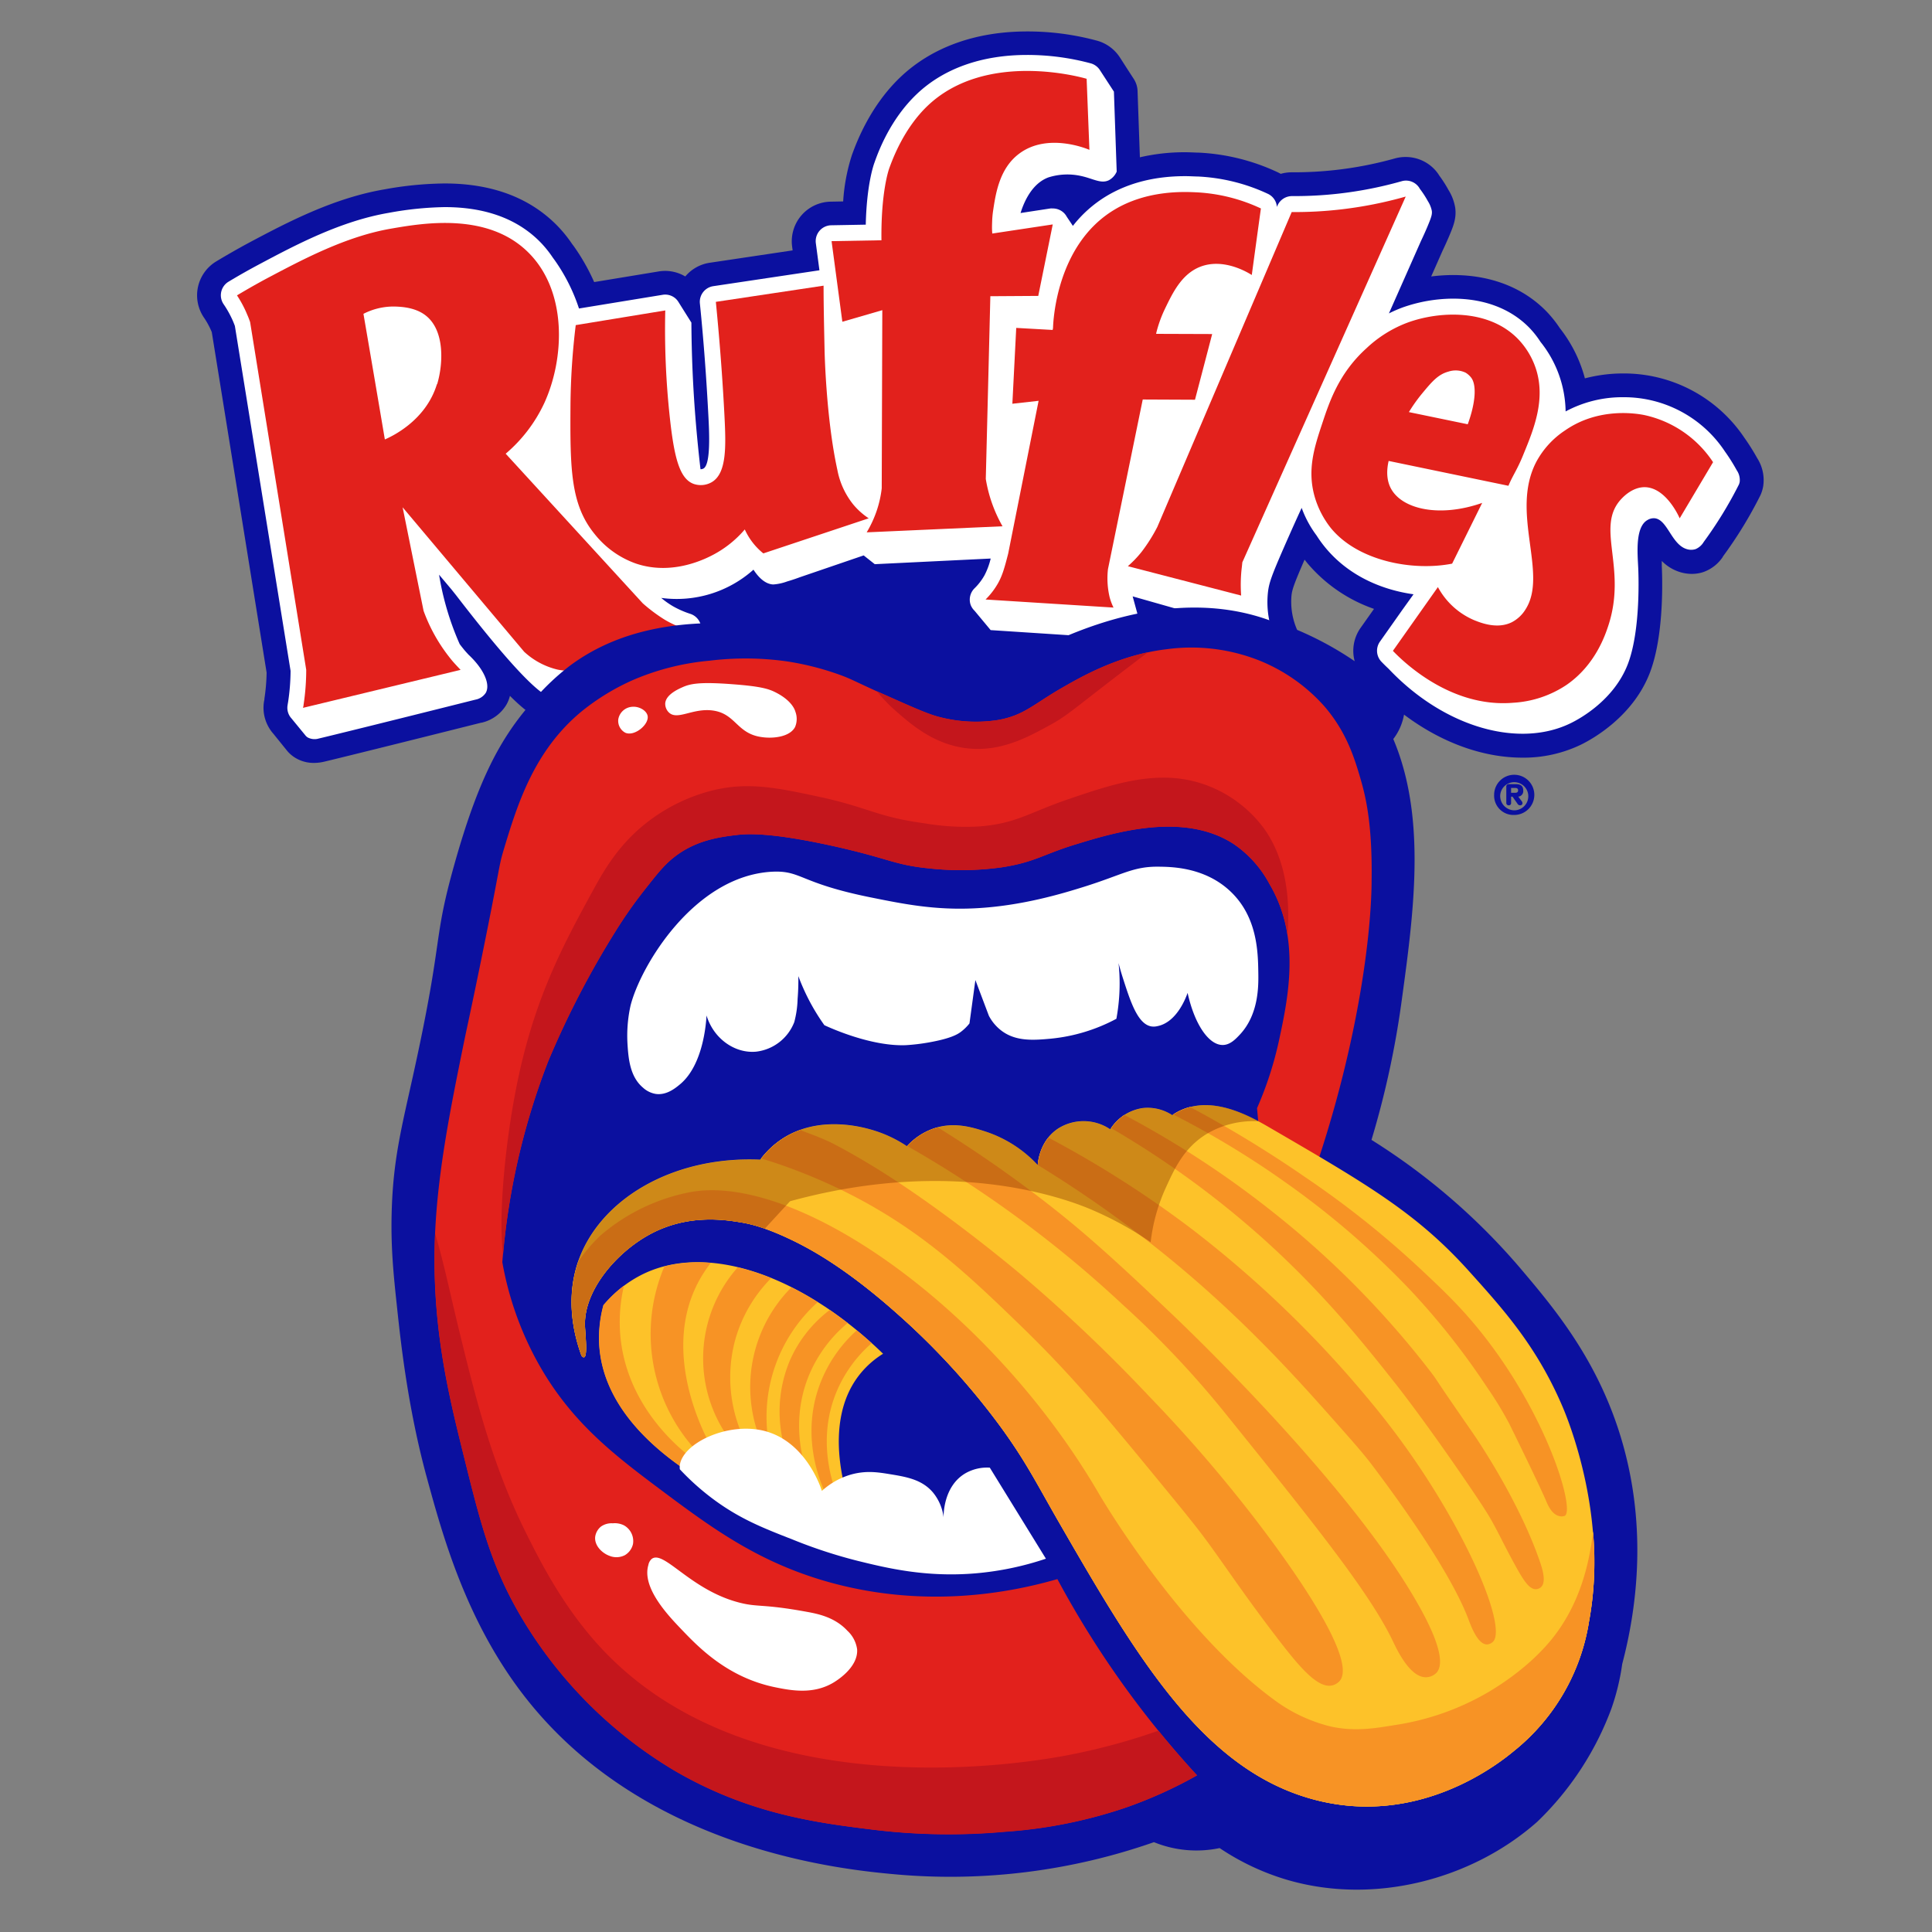 <?xml version="1.0" encoding="UTF-8"?> <svg xmlns="http://www.w3.org/2000/svg" id="Camada_1" data-name="Camada 1" viewBox="0 0 500 500"><rect x="0" y="0" width="500" height="500" fill="#808080" stroke="none"/><defs><style>.cls-1{fill:#0b109f;}.cls-2{fill:#fff;}.cls-3{fill:#e2211c;}.cls-4{fill:#c4161c;}.cls-5{fill:#fdc229;}.cls-6{fill:#f79325;}.cls-7{fill:#8c3900;opacity:0.42;}</style></defs><g id="Ruffles"><path class="cls-1" d="M454.77,118.58a57.13,57.13,0,0,0-3.35-5.32,37.51,37.51,0,0,0-31.35-16.61,38.92,38.92,0,0,0-9.9,1.27,35.8,35.8,0,0,0-6.49-13,30.4,30.4,0,0,0-3.49-4.36c-6-6.13-14.34-9.38-24.14-9.38a45.19,45.19,0,0,0-5.66.37l2.9-6.56c.63-1.32,1.23-2.66,1.8-4,1.14-2.69,1.86-4.64,1.52-7.21a12.47,12.47,0,0,0-1.73-4.59,32.76,32.76,0,0,0-2.38-3.73,10.42,10.42,0,0,0-.94-1.29,10.26,10.26,0,0,0-7.76-3.54A10.16,10.16,0,0,0,361,41a96.63,96.63,0,0,1-15.42,3,96.5,96.5,0,0,1-10.65.59h-.6a10.54,10.54,0,0,0-2.88.4q-.39-.22-.81-.42a54.16,54.16,0,0,0-20.4-5.07c-.82,0-2.06-.1-3.6-.1A51,51,0,0,0,295,40.71l-.12-3.45-.48-13.72a6.13,6.13,0,0,0-1-3.14l-1.74-2.68L290,15.13l-.15-.23,0,0-.08-.12-.06-.09a10.33,10.33,0,0,0-5.57-4.1,68.61,68.61,0,0,0-18.33-2.45c-13.29,0-24.61,4.07-32.74,11.78-7.91,7.5-11.43,17-12.58,20.16a48.75,48.75,0,0,0-2.28,12.05l-3.21.06a10.26,10.26,0,0,0-10,11.61l.13,1L183.69,68a10.19,10.19,0,0,0-6.34,3.55,10.19,10.19,0,0,0-5.23-1.44,10.33,10.33,0,0,0-1.66.14L153.77,73a53.1,53.1,0,0,0-5.18-9.15q-.22-.31-.45-.6l-.08-.11a33.63,33.63,0,0,0-4.39-5.28c-7.06-6.89-16.68-10.38-28.59-10.38A90.79,90.79,0,0,0,99.53,49c-13.37,2.28-25.44,8.69-35.14,13.84C61.54,64.38,58.71,66,56,67.63A10.25,10.25,0,0,0,52.8,82.22a20.16,20.16,0,0,1,1.83,3.31l.18.43,3.47,21.51L69,174.07a50,50,0,0,1-.57,6.75l0,.12c0,.2-.07.36-.09.52a10.16,10.16,0,0,0,2.42,8.45l3.4,4.21a8.44,8.44,0,0,0,2.1,1.9,9.07,9.07,0,0,0,5,1.42,11.6,11.6,0,0,0,2.65-.32c1.93-.44,18.83-4.61,40.62-10.09l.11,0a10.08,10.08,0,0,0,6.43-4.68,8.61,8.61,0,0,0,.9-2.26c6,6,8.83,6.72,11.31,6.72a7.35,7.35,0,0,0,3.77-1,7.18,7.18,0,0,0,2.18-2l.07-.06a31,31,0,0,0,14-4.66l6.17-2.35,11.56-4.39a10.21,10.21,0,0,0,3.77-2.52l13.35,4.38,63.09,13.48h50.92l46.2,5.89a14.51,14.51,0,0,0,5-8.64c9.52,7.16,20.27,11.14,30.65,11.14a34.11,34.11,0,0,0,15.22-3.4c3.08-1.52,13.47-7.34,17.78-18.64,3.73-9.78,3.2-24.66,3.06-27.54l0-.79q0-.24,0-.54a11.16,11.16,0,0,0,4.79,2.91,10.44,10.44,0,0,0,3,.44,9.45,9.45,0,0,0,2.9-.45,10.1,10.1,0,0,0,5.1-3.94l0-.07a108.35,108.35,0,0,0,9.64-15.7c.07-.14.14-.28.2-.43a9.38,9.38,0,0,0,.63-2.2A10.57,10.57,0,0,0,454.77,118.58ZM334.25,154c.18-1.41.52-2.61,3.37-9.16l.72.9a39.55,39.55,0,0,0,17.25,11.84l-3.49,4.94a10.27,10.27,0,0,0-1.51,8.6A85,85,0,0,0,335.67,163h0c0-.07,0-.14-.07-.21A18.05,18.05,0,0,1,334.25,154ZM300.2,167c.15-.18.28-.36.41-.55a6.11,6.11,0,0,0,1-3.32l.66.18c3.83,1.1,7.69,2.23,11.55,3.35Z"></path><path class="cls-2" d="M449.47,121.71a48.38,48.38,0,0,0-3.05-4.85,31.32,31.32,0,0,0-26.35-14.06,31,31,0,0,0-14.89,3.68,29.42,29.42,0,0,0-6.5-18,23.69,23.69,0,0,0-2.89-3.66c-4.81-4.92-11.64-7.53-19.74-7.53a39.5,39.5,0,0,0-13,2.26,34.45,34.45,0,0,0-3.6,1.56q4.15-9.36,8.29-18.73c.71-1.48,1.28-2.78,1.72-3.83,1-2.39,1.21-3.12,1.09-4a7.2,7.2,0,0,0-1-2.46,24.65,24.65,0,0,0-2.1-3.23h0a3.63,3.63,0,0,0-.48-.7,4.08,4.08,0,0,0-3.1-1.42,3.94,3.94,0,0,0-1.12.16,101.81,101.81,0,0,1-16.4,3.22,101.67,101.67,0,0,1-11.34.63h-.65a4.11,4.11,0,0,0-3.77,2.49l-.13.31a4.06,4.06,0,0,0-2.34-3.39A48,48,0,0,0,310,45.68c-.76,0-1.91-.09-3.3-.09-7.84,0-14.71,1.75-20.42,5.2a32,32,0,0,0-8.62,7.67c-.52-.79-1.05-1.57-1.58-2.36a4.16,4.16,0,0,0-.63-.88,4.1,4.1,0,0,0-3-1.27,4.3,4.3,0,0,0-.62,0l-7.71,1.18c.86-2.79,2.9-7.62,7.21-9.22a16.28,16.28,0,0,1,8.47-.36c3.11.67,5.15,2.1,7.2,1.08a4.62,4.62,0,0,0,2-2.22l-.72-20.7-3.48-5.34-.09-.14-.11-.17h0a4.15,4.15,0,0,0-2.22-1.64,63.26,63.26,0,0,0-16.58-2.2c-11.69,0-21.55,3.49-28.51,10.1s-10,15-11,17.82c-.22.62-2,5.67-2.23,16l-8.92.16a4.1,4.1,0,0,0-4,4.65l.93,7L184.6,74.06a4.1,4.1,0,0,0-3.47,4.46c1,9.82,1.71,19.68,2.21,29.3.21,4,.63,12.33-1.27,13.43a1.61,1.61,0,0,1-.78.19q-.67-5.72-1.18-11.73c-.78-9.21-1.13-18-1.18-26.22q-1.68-2.67-3.35-5.34h0a4.18,4.18,0,0,0-.76-.91,4.07,4.07,0,0,0-2.69-1,3.68,3.68,0,0,0-.66.06l-21.63,3.54a47,47,0,0,0-6.27-12.48l-.52-.71a27.88,27.88,0,0,0-3.66-4.43c-5.88-5.72-14-8.62-24.3-8.62a86.27,86.27,0,0,0-14.52,1.49c-12.39,2.12-24,8.27-33.29,13.21-2.75,1.46-5.48,3-8.13,4.6a4.1,4.1,0,0,0-1.27,5.84,26.11,26.11,0,0,1,2.41,4.36c.18.43.35.84.5,1.27l3.57,22.12,10.84,67.13a55.74,55.74,0,0,1-.65,8.13l-.06.33-.06.39a4.07,4.07,0,0,0,1,3.45L79,190.27a2.43,2.43,0,0,0,.63.58,3.83,3.83,0,0,0,2.9.27c1.77-.4,18.1-4.42,40.5-10.05a4.06,4.06,0,0,0,2.69-1.77c1.22-2.16-.43-6.1-4.49-9.89-.47-.52-.93-1-1.36-1.56-.31-.38-.62-.77-.91-1.17a73,73,0,0,1-3.68-10.35,72,72,0,0,1-1.65-7.6l3.22,3.83L118,154q22.1,28.72,25.87,26.5a1.48,1.48,0,0,0,.61-.87l2.71-2h.26a24.51,24.51,0,0,0,13.09-4.1L167.3,171l11.56-4.39a4.11,4.11,0,0,0-.19-7.74,24,24,0,0,1-4.55-2,22,22,0,0,1-3-2.13A29.84,29.84,0,0,0,195,147.43c.95,1.48,2.75,3.73,5.11,3.83a13,13,0,0,0,3.63-.79c1.42-.41,2.56-.82,3.34-1.11l16.44-5.62,2.87,2.27,30-1.46a18.41,18.41,0,0,1-1.61,4.35,14.87,14.87,0,0,1-2.56,3.34,4.12,4.12,0,0,0-1,4.35,4.25,4.25,0,0,0,1,1.48l4.16,5,27.09,1.77,12.06-1.73-2.4-8.77,10.91,3.1Q317,161.19,329.85,165a23.75,23.75,0,0,1-1.7-11.78c.29-2.4.93-4.23,4.23-11.78,1.73-3.94,3.25-7.33,4.49-10a27.46,27.46,0,0,0,3.85,7.13,30.93,30.93,0,0,0,2.35,3.23c7.54,9.06,18,11.34,22.75,12l-2.87,4-5.82,8.25a4.1,4.1,0,0,0,.39,5.21c.51.53,1.13,1.15,1.85,1.82,14.53,15.36,33.92,20.59,47.18,14.05,2.23-1.09,11.16-5.91,14.75-15.31,3.39-8.89,2.73-23.75,2.66-25.05-.18-3.72-.78-10.45,2.45-12.21a3.12,3.12,0,0,1,1.74-.44c3.4.24,4.4,6.84,8.42,8a3.81,3.81,0,0,0,2.22,0,4.43,4.43,0,0,0,2.12-1.85,104.71,104.71,0,0,0,9.1-14.84,3,3,0,0,0,.23-.79A4.46,4.46,0,0,0,449.47,121.71Z"></path><path class="cls-3" d="M172.08,160.41a41.68,41.68,0,0,1-5.75-4.29l-35.46-38.7a38.52,38.52,0,0,0,10-13.12c5.31-11.63,6-29.12-4.32-39.14-10.52-10.25-27.11-7.41-35.28-6-11.73,2-22.94,8-32,12.78-3.32,1.77-6,3.35-7.94,4.5A29,29,0,0,1,64,81.48c.29.65.52,1.27.73,1.87l14.52,90a60.71,60.71,0,0,1-.69,9.08c0,.26-.1.51-.14.76l40.78-9.83c-1-1.06-1.9-2-2.58-2.87a43.25,43.25,0,0,1-7-12.41q-2.72-13.4-5.42-26.79l31.44,37.37a19.25,19.25,0,0,0,8.65,4.63c6.69,1.36,12.39-2.05,14.35-3.36l18.72-7.13A27.43,27.43,0,0,1,172.08,160.41Zm-59-61c-2.9,9.54-11.81,13.59-13.48,14.32Q96.86,97.5,94.06,81.22a17,17,0,0,1,8.38-1.88c1.41.06,5,.2,7.68,2.27C115.27,85.56,114.64,94.48,113.13,99.45Z"></path><path class="cls-3" d="M149,84.14l23.17-3.8a211.55,211.55,0,0,0,1.18,27.71c1.13,10.41,2.54,15.89,6.19,17.19a5.67,5.67,0,0,0,4.63-.44c3.93-2.26,3.72-9.28,3.32-17.19-.4-7.75-1.07-17.73-2.23-29.49l27.88-4.19c0,4.95.13,10.6.26,16.84,0,0,.36,17.46,3.32,30.89a20.23,20.23,0,0,0,4.1,8.9,18.49,18.49,0,0,0,4,3.58l-27.27,9.08a16.93,16.93,0,0,1-4.8-6.2A27.75,27.75,0,0,1,185.6,143c-2.43,1.42-11.36,6.14-21.07,2.83a23.72,23.72,0,0,1-10.67-7.66c-6.25-7.67-6.32-17-6.22-33.31A182.66,182.66,0,0,1,149,84.14Z"></path><path class="cls-3" d="M256.78,56.94c.06-1.18.18-2,.2-2.16.69-4.66,1.65-11.17,6.77-15,7.39-5.56,17.67-1.22,18.19-1l-.72-18.39c-1.3-.38-26-7.35-41.1,6.94-6.17,5.86-9.08,13.74-10,16.28,0,0-2.16,5.85-2,18.57l-12.91.23L218,83.27l10.34-3-.15,46.12a28.06,28.06,0,0,1-1.4,6.08,29.3,29.3,0,0,1-2.49,5.3l35.15-1.57a36.78,36.78,0,0,1-4.33-12.25q.6-23.64,1.18-47.29l12.4-.08,3.75-18.5L256.8,60.44c-.05-.55-.07-1.1-.07-1.61S256.76,57.57,256.78,56.94Z"></path><path class="cls-3" d="M309.76,49.78c-3.36-.16-12.9-.62-21.4,4.52-14.95,9-15.79,28.77-15.84,30.63l-.1.46L263,84.86l-1,19.63,6.79-.76q-3.93,19.76-7.87,39.53c-.93,3.64-1.5,5.66-2.61,7.64a19.2,19.2,0,0,1-3.25,4.25l33.12,2.09a14.83,14.83,0,0,1-1-2.65,21.21,21.21,0,0,1-.44-7.29l9-43.91,13.52.06q2.24-8.52,4.45-17l-14.49-.05,0-.15A32.26,32.26,0,0,1,301.45,80c2-4.13,4.28-9,9.09-10.93,6.1-2.42,12.41,1.46,13.42,2.1q1.17-8.61,2.36-17.22A44.37,44.37,0,0,0,309.76,49.78Z"></path><path class="cls-3" d="M321.51,145.54,363.8,50.87a105.74,105.74,0,0,1-17.07,3.36,103.61,103.61,0,0,1-12.44.65l-34.77,81.48a42.52,42.52,0,0,1-4.1,6.49,28,28,0,0,1-3.53,3.68l29.32,7.6a38.15,38.15,0,0,1,.13-7C321.41,146.6,321.46,146.06,321.51,145.54Z"></path><path class="cls-3" d="M397.48,95.4a20.16,20.16,0,0,0-4.63-7.68c-7.67-7.87-20.41-7.18-28.44-4.28a31.67,31.67,0,0,0-10.8,6.72c-7.1,6.42-9.57,13.86-11.37,19.29-2.08,6.25-4,12.11-2,19.11a23.65,23.65,0,0,0,4.19,8.11c7,8.54,21.17,11.21,31.38,9.2l7.78-15.72c-11,3.86-20.73,1.67-23.62-3.73-.57-1.06-1.46-3.33-.59-7.13l31,6.43c1.24-2.94,2.32-4.18,4-8.42C397,110.94,400.06,103.27,397.48,95.4Zm-17.63,14.4-15.23-3.15a41.26,41.26,0,0,1,3.41-4.8c2.49-3,4.11-4.94,6.8-5.67a6,6,0,0,1,4.45.26,5.27,5.27,0,0,1,1.44,1.27C382.22,99.63,381.86,104.34,379.85,109.8Z"></path><path class="cls-3" d="M434.7,134.14l8.64-14.53a28.52,28.52,0,0,0-17.68-12.17c-1.61-.33-11.67-2.25-20.59,3.93a22.47,22.47,0,0,0-7.5,8.2c-6.77,13.05,3.11,28.8-2.71,38.05a9.1,9.1,0,0,1-3.58,3.4c-3.76,1.88-8,.19-9.77-.52a19.2,19.2,0,0,1-9.38-8.56l-11.65,16.5c2.22,2.31,14.67,14.85,31.15,13.43a27.67,27.67,0,0,0,13.79-4.62c7.34-5.07,9.94-12.67,10.82-15.36,4.95-15.13-3.52-25.51,3.4-32.81.65-.68,2.93-3,6-3C431.2,126.15,434.54,133.77,434.7,134.14Z"></path><path class="cls-1" d="M418.73,369.62c-6.3-19-17-31.62-25.13-41.23A167,167,0,0,0,354.94,295a233,233,0,0,0,7.72-35.34c3.92-28.52,8.07-58.69-9.6-81.16a57.17,57.17,0,0,0-18.85-15.53c-34.23-17.17-73.71,9.48-77.14,11.87a220.72,220.72,0,0,0-30-8.21c-25.08-5-56.8-11.25-79.54,5.63a62,62,0,0,0-10.6,10.34c-7.75,9.09-13.3,19.68-19.29,40.93-5.78,20.55-2.7,18.11-10.47,53.58-3.13,14.28-5.27,22.16-5.76,35.25-.36,9.8.39,17.15,1.36,26.14.91,8.55,2.77,25.93,7.72,44,4.12,15.07,10.29,37.64,25.83,57.25,31.42,39.64,83,44.22,96,45.38a159.5,159.5,0,0,0,66.32-8.38,29.13,29.13,0,0,0,17,1.53,63.58,63.58,0,0,0,17.54,8.24c22.57,6.58,47.87-.16,64.66-15.05A78.44,78.44,0,0,0,417,442.27a59.81,59.81,0,0,0,2.83-11.64C423.63,416.22,426.74,393.82,418.73,369.62Z"></path><path class="cls-3" d="M309.78,459.46a248.39,248.39,0,0,1-36.13-50.79c-12.22,3.53-33.77,7.64-58.33,1-18.89-5.11-31.21-14.31-44.64-24.35-12-9-23.41-17.69-31.94-33.51A84,84,0,0,1,130,326.65a183,183,0,0,1,11.86-52,234.12,234.12,0,0,1,17.54-33.82,114.91,114.91,0,0,1,7.25-10.34c3.5-4.45,5.28-6.71,7.94-8.77,5.54-4.29,11.57-5.09,16-5.63,2.32-.28,8.44-.86,25.65,3,14.09,3.17,15.11,4.71,24.09,5.63a76.42,76.42,0,0,0,18.85-.26c8.63-1.31,10.8-3.41,19.37-6,9.77-3,27.64-8.43,40.58-.13a29,29,0,0,1,9.42,10.47c8.16,13.79,4.81,29.46,2.49,40.31a92.3,92.3,0,0,1-5.72,17.68l.48,5.36,14.92,9.43c3.93-11.71,6.53-21.78,8.25-29.32,5.61-24.61,6-40.4,6-44.38.2-13.82-1.33-21-2.75-25.91-1.66-5.73-3.68-12.42-9.42-19.12a44.94,44.94,0,0,0-16.89-11.91,47.7,47.7,0,0,0-24-2.92c-12.15,1.44-21.88,7-27,9.95-7.51,4.31-9.92,7.19-16.67,8.38a37.29,37.29,0,0,1-14.83-.7c-2.9-.68-6.74-2.38-14.31-5.76-8.22-3.67-8.6-4.13-12.22-5.41a72.4,72.4,0,0,0-13.26-3.32,76.32,76.32,0,0,0-20-.17A64.51,64.51,0,0,0,163.79,176a59,59,0,0,0-13.27,8.11c-12.26,10.13-16.58,23.9-20.16,35.8-1.45,4.85-.67,3.35-6.28,30.7-2.49,12.13-3.1,14.69-4.19,20-3.21,15.82-6.42,31.7-7.24,47.51-1.23,24,3.33,42.33,7.24,58.12,4.53,18.25,7.25,29.19,15.19,42.54a113.65,113.65,0,0,0,39.4,39.4c19.44,11.37,37.22,13.57,51.31,15.31a160.92,160.92,0,0,0,34.29.53A122.87,122.87,0,0,0,291,467.92,113.88,113.88,0,0,0,309.78,459.46Z"></path><path class="cls-4" d="M260.08,474.08A122.87,122.87,0,0,0,291,467.92a113.88,113.88,0,0,0,18.81-8.46c-3.28-3.56-6.63-7.41-10-11.56a162.34,162.34,0,0,1-23.85,6.41c-9.7,1.83-80.34,14.14-119.64-27-10.36-10.85-16.57-23.34-20.16-30.54C127.29,379,123,361.4,118.85,344.45c-2.32-9.48-4.06-18-6.24-25.19-1,23.43,3.43,41.5,7.28,57,4.53,18.25,7.25,29.19,15.19,42.54a113.65,113.65,0,0,0,39.4,39.4c19.44,11.37,37.22,13.57,51.31,15.31A160.92,160.92,0,0,0,260.08,474.08Z"></path><path class="cls-4" d="M250.27,193.66c8.69,1,15.63-2.82,21.64-6.11,3.51-1.93,5.15-3.33,12.56-9.08q5.92-4.59,12.61-9.66c-9.87,2.12-17.72,6.62-22.12,9.14-7.51,4.31-9.92,7.19-16.67,8.38a37.29,37.29,0,0,1-14.83-.7c-2.9-.68-6.74-2.38-14.31-5.76l-2.27-1a45.89,45.89,0,0,0,5.23,5.38C236.05,187.66,241.81,192.68,250.27,193.66Z"></path><path class="cls-4" d="M311.65,203c-11.77-4.12-23.46-.15-35.07,3.8-9.94,3.37-13.55,6.33-23,7.07a62.54,62.54,0,0,1-14.27-.79c-12.4-1.67-14.58-4.13-27.23-6.85-11.21-2.41-18.38-3.86-27.4-1.74a45.7,45.7,0,0,0-16.58,7.85c-7.41,5.56-11.37,12.08-14.66,18.15C145.52,245,138,258.89,133.51,282c-2.93,15-4.54,33.5-3.31,42.6a182.59,182.59,0,0,1,11.68-49.93,234.12,234.12,0,0,1,17.54-33.82,114.91,114.91,0,0,1,7.25-10.34c3.5-4.45,5.28-6.71,7.94-8.77,5.54-4.29,11.57-5.09,16-5.63,2.32-.28,8.44-.86,25.65,3,14.09,3.17,15.11,4.71,24.09,5.63a76.42,76.42,0,0,0,18.85-.26c8.63-1.31,10.8-3.41,19.37-6,9.77-3,27.64-8.43,40.58-.13a29,29,0,0,1,9.42,10.47,36.8,36.8,0,0,1,4.64,13.12c.54-7.5.29-18.6-6.08-27.52A32.58,32.58,0,0,0,311.65,203Z"></path><path class="cls-5" d="M150.46,350.8c.18.24.44.51.67.45,1-.22.31-6.05.24-8.26-.25-9.06,8.09-18.8,16.69-23.5,9.92-5.42,19.61-3.82,23.74-3.14,2.17.36,6.45,1.24,14.14,5.06,4.15,2.07,13.11,6.88,26.17,18.5a187.24,187.24,0,0,1,26.18,28.45c7,9.45,9.83,15.3,15.54,25.22,19.85,34.46,36.38,62.4,63.09,71.2A54.07,54.07,0,0,0,350,467.4c21.74,1.54,37.8-10.92,41.75-14.2a53.63,53.63,0,0,0,19.51-33.71c5-26.91-5.52-52.28-6.9-55.5-6.65-15.53-15.17-25-24.08-34.9C366.73,314,354,306.6,328.45,291.74c-5-2.91-14-7.88-22.07-4.71a14.24,14.24,0,0,0-3,1.57,11.63,11.63,0,0,0-7.68-1.83,12.06,12.06,0,0,0-8.38,5.49,12.32,12.32,0,0,0-13.52-.17c-4.79,3.19-5.2,8.77-5.24,9.42a32.11,32.11,0,0,0-13.44-8.64c-3.48-1.12-8.42-2.71-13.87-.69a16.94,16.94,0,0,0-6.55,4.45,32.68,32.68,0,0,0-9.25-4.28c-2.35-.66-13.67-3.85-23.12,2.44a22.72,22.72,0,0,0-5.59,5.33c-22.66-1-41.71,10.3-47.21,26.61C146.24,336.59,148.67,345.87,150.46,350.8Z"></path><path class="cls-5" d="M361.26,358.23s8.34,10.53,20.55,28.67c2.75,4.08,3.77,5.84,4.24,6.68,1.87,3.31,3,5.88,5.93,11.25,2.2,4,3.75,6.56,5.58,6.45a2.12,2.12,0,0,0,1.23-.51c1.27-1.16.66-3.91-.18-6.37-5.54-16.35-17.19-33.16-17.19-33.16-11-15.86-9.17-13.56-11-16a236.87,236.87,0,0,0-39.88-40.67A248.83,248.83,0,0,0,291,288.55a12.87,12.87,0,0,0-3.43,3.41,239.64,239.64,0,0,1,39.16,28.45C342.57,334.61,353.09,347.91,361.26,358.23Z"></path><path class="cls-5" d="M411.27,419.49a86.48,86.48,0,0,0,1-23.13c-1,8.89-3.65,19.16-10.67,27.85-6.08,7.51-14.35,12.53-17.15,14.13a67.74,67.74,0,0,1-23.56,8.12c-5.52.91-10.31,1.66-16.36.39a40.85,40.85,0,0,1-13.48-6c-25.49-17.94-46.6-54.19-46.6-54.19-28.07-48.2-78.28-83.18-105.76-78.15a50.13,50.13,0,0,0-23.17,11.13,41.37,41.37,0,0,0-5.82,6.79l-.12.32c-3.32,9.86-.89,19.14.9,24.07.18.24.44.51.67.45,1-.22.31-6.05.24-8.26-.25-9.06,8.09-18.8,16.69-23.5,9.92-5.42,19.61-3.82,23.74-3.14,2.17.36,6.45,1.24,14.14,5.06,4.15,2.07,13.11,6.88,26.17,18.5a187.24,187.24,0,0,1,26.18,28.45c7,9.45,9.83,15.3,15.54,25.22,19.85,34.46,36.38,62.4,63.09,71.2A54.07,54.07,0,0,0,350,467.4c21.74,1.54,37.8-10.92,41.75-14.2a53.63,53.63,0,0,0,19.51-33.71Z"></path><path class="cls-5" d="M306.38,287a14.36,14.36,0,0,0-2.76,1.43A229.25,229.25,0,0,1,333,306.23a217.42,217.42,0,0,1,31.59,27.22A188.54,188.54,0,0,1,384.83,359a91.8,91.8,0,0,1,5.84,9.6c7.89,16.05,9.47,19.85,9.47,19.85.38.92,1.45,3.54,3.47,3.93a2.39,2.39,0,0,0,1.37-.09c2.67-1.57-4.57-26.44-22.25-48.21-5.13-6.31-9.68-10.58-15.53-16.06a241.81,241.81,0,0,0-29.37-23.34A302.74,302.74,0,0,0,308,286.5,12.52,12.52,0,0,0,306.38,287Z"></path><path class="cls-5" d="M384.83,425.58a2.46,2.46,0,0,0,1.5-.65c2.59-2.3-1.17-14.91-10.84-32.05a205,205,0,0,0-21.29-30.72,283.82,283.82,0,0,0-46.43-44.59,272.26,272.26,0,0,0-36.46-23.16,13.39,13.39,0,0,0-2.72,7.1,306.8,306.8,0,0,1,33.34,23.56c19.83,16.14,33.6,31.57,43.37,42.59,5.1,5.76,7.65,8.64,9.94,11.69,3.68,4.89,19.68,26.16,24.79,39.71C380.6,420.58,382.39,425.59,384.83,425.58Z"></path><path class="cls-5" d="M369.12,434.07a3.9,3.9,0,0,0,2.62-1.14c3.51-3.75-3.77-16.11-5.89-19.72-17.64-30-57.37-68.2-62.44-73-16.34-15.6-24.7-22.94-35.17-30.89-9.93-7.54-18.76-13.35-25.53-17.55-.47.13-1,.27-1.43.45a16.94,16.94,0,0,0-6.48,4.37,296.76,296.76,0,0,1,55.61,40.92,247.69,247.69,0,0,1,26,27.4c23.33,28.95,37.88,47,44,59.68C361.44,426.74,364.86,434.21,369.12,434.07Z"></path><path class="cls-5" d="M197,299.8a142.64,142.64,0,0,1,21.31,8.43c19.69,9.7,32,21.44,46.2,35.21,13.28,12.88,22.71,24.37,35.91,40.45,6.28,7.65,9.42,11.47,12.74,16.06,4.4,6.06,9.47,13.67,17.54,24.17,5.62,7.31,10.5,13.17,14.31,12a3.84,3.84,0,0,0,1.66-1.05c5.44-6.15-17-35.64-22.08-42.25a374.84,374.84,0,0,0-27.09-31.35A412.39,412.39,0,0,0,264.4,330s-22-18.72-42-30.28c-5.34-3.1-7.68-4.19-7.68-4.19-4.33-2-6.58-2.53-7.49-3.11a21.82,21.82,0,0,0-4.9,2.41A22.32,22.32,0,0,0,197,299.8Z"></path><path class="cls-6" d="M361.26,358.23s8.34,10.53,20.55,28.67c2.75,4.08,3.77,5.84,4.24,6.68,1.87,3.31,3,5.88,5.93,11.25,2.2,4,3.75,6.56,5.58,6.45a2.12,2.12,0,0,0,1.23-.51c1.27-1.16.66-3.91-.18-6.37-5.54-16.35-17.19-33.16-17.19-33.16-11-15.86-9.17-13.56-11-16a236.87,236.87,0,0,0-39.88-40.67A248.83,248.83,0,0,0,291,288.55a12.87,12.87,0,0,0-3.43,3.41,239.64,239.64,0,0,1,39.16,28.45C342.57,334.61,353.09,347.91,361.26,358.23Z"></path><path class="cls-6" d="M411.27,419.49a86.48,86.48,0,0,0,1-23.13c-1,8.89-3.65,19.16-10.67,27.85-6.08,7.51-14.35,12.53-17.15,14.13a67.74,67.74,0,0,1-23.56,8.12c-5.52.91-10.31,1.66-16.36.39a40.85,40.85,0,0,1-13.48-6c-25.49-17.94-46.6-54.19-46.6-54.19-28.07-48.2-78.28-83.18-105.76-78.15a50.13,50.13,0,0,0-23.17,11.13,41.37,41.37,0,0,0-5.82,6.79l-.12.32c-3.32,9.86-.89,19.14.9,24.07.18.24.44.51.67.45,1-.22.31-6.05.24-8.26-.25-9.06,8.09-18.8,16.69-23.5,9.92-5.42,19.61-3.82,23.74-3.14,2.17.36,6.45,1.24,14.14,5.06,4.15,2.07,13.11,6.88,26.17,18.5a187.24,187.24,0,0,1,26.18,28.45c7,9.45,9.83,15.3,15.54,25.22,19.85,34.46,36.38,62.4,63.09,71.2A54.07,54.07,0,0,0,350,467.4c21.74,1.54,37.8-10.92,41.75-14.2a53.63,53.63,0,0,0,19.51-33.71Z"></path><path class="cls-6" d="M306.38,287a14.36,14.36,0,0,0-2.76,1.43A229.25,229.25,0,0,1,333,306.23a217.42,217.42,0,0,1,31.59,27.22A188.54,188.54,0,0,1,384.83,359a91.8,91.8,0,0,1,5.84,9.6c7.89,16.05,9.47,19.85,9.47,19.85.38.92,1.45,3.54,3.47,3.93a2.39,2.39,0,0,0,1.37-.09c2.67-1.57-4.57-26.44-22.25-48.21-5.13-6.31-9.68-10.58-15.53-16.06a241.81,241.81,0,0,0-29.37-23.34A302.74,302.74,0,0,0,308,286.5,12.52,12.52,0,0,0,306.38,287Z"></path><path class="cls-6" d="M384.83,425.58a2.46,2.46,0,0,0,1.5-.65c2.59-2.3-1.17-14.91-10.84-32.05a205,205,0,0,0-21.29-30.72,283.82,283.82,0,0,0-46.43-44.59,272.26,272.26,0,0,0-36.46-23.16,13.39,13.39,0,0,0-2.72,7.1,306.8,306.8,0,0,1,33.34,23.56c19.83,16.14,33.6,31.57,43.37,42.59,5.1,5.76,7.65,8.64,9.94,11.69,3.68,4.89,19.68,26.16,24.79,39.71C380.6,420.58,382.39,425.59,384.83,425.58Z"></path><path class="cls-6" d="M369.12,434.07a3.9,3.9,0,0,0,2.62-1.14c3.51-3.75-3.77-16.11-5.89-19.72-17.64-30-57.37-68.2-62.44-73-16.34-15.6-24.7-22.94-35.17-30.89-9.93-7.54-18.76-13.35-25.53-17.55-.47.13-1,.27-1.43.45a16.94,16.94,0,0,0-6.48,4.37,296.76,296.76,0,0,1,55.61,40.92,247.69,247.69,0,0,1,26,27.4c23.33,28.95,37.88,47,44,59.68C361.44,426.74,364.86,434.21,369.12,434.07Z"></path><path class="cls-6" d="M197,299.8a142.64,142.64,0,0,1,21.31,8.43c19.69,9.7,32,21.44,46.2,35.21,13.28,12.88,22.71,24.37,35.91,40.45,6.28,7.65,9.42,11.47,12.74,16.06,4.4,6.06,9.47,13.67,17.54,24.17,5.62,7.31,10.5,13.17,14.31,12a3.84,3.84,0,0,0,1.66-1.05c5.44-6.15-17-35.64-22.08-42.25a374.84,374.84,0,0,0-27.09-31.35A412.39,412.39,0,0,0,264.4,330s-22-18.72-42-30.28c-5.34-3.1-7.68-4.19-7.68-4.19-4.33-2-6.58-2.53-7.49-3.11a21.82,21.82,0,0,0-4.9,2.41A22.32,22.32,0,0,0,197,299.8Z"></path><path class="cls-7" d="M325.49,290.17l0-.11c-5.15-2.74-12.4-5.64-19.07-3a14.24,14.24,0,0,0-3,1.57,11.63,11.63,0,0,0-7.68-1.83,12.06,12.06,0,0,0-8.38,5.49,12.32,12.32,0,0,0-13.52-.17c-4.79,3.19-5.2,8.77-5.24,9.42a32.11,32.11,0,0,0-13.44-8.64c-3.48-1.12-8.42-2.71-13.87-.69a16.94,16.94,0,0,0-6.55,4.45,32.68,32.68,0,0,0-9.25-4.28c-2.35-.66-13.67-3.85-23.12,2.44a22.53,22.53,0,0,0-5.59,5.33c-22.66-1-41.71,10.3-47.21,26.61-3.32,9.86-.89,19.14.9,24.07.18.24.44.51.67.45,1-.22.31-6.05.24-8.26-.25-9.06,8.09-18.8,16.69-23.5,9.92-5.42,19.61-3.82,23.74-3.14a34.16,34.16,0,0,1,6.11,1.61l6.54-7.11c11.68-3.21,29.82-6.73,50.27-4.58,15.48,1.63,25.53,5.8,27.88,6.81a87.1,87.1,0,0,1,15.18,8.37,46.74,46.74,0,0,1,3.93-14.13c2.25-4.93,4.66-10.19,10.34-13.75A23.69,23.69,0,0,1,325.49,290.17Z"></path><path class="cls-5" d="M220.42,390.7c-.89-2.33-8.31-22.49,2.36-35.35a23.43,23.43,0,0,1,5.76-5c-20.74-20.12-45.12-28.78-62-20.68a31.21,31.21,0,0,0-10.34,8.11,32.23,32.23,0,0,0-1.05,10.87c2.14,26.86,39.23,41,41.89,42Z"></path><path class="cls-6" d="M225.58,347.62c-1.27-1.15-2.55-2.25-3.85-3.32A35.51,35.51,0,0,0,212,358.76c-5.09,14.28,1.08,26.77,2.27,29.06l-3.41.26-1-4.28c-1.06-2.45-5.88-14.21-.69-27.4a35.1,35.1,0,0,1,10.2-14q-2.31-1.78-4.63-3.38a33,33,0,0,0-10.29,13,34,34,0,0,0-.87,24.26l-4.62-2.79A39.9,39.9,0,0,1,211.62,337q-3.39-2.13-6.8-3.84a36.57,36.57,0,0,0-8.48,38.26l-4.11.26a37.23,37.23,0,0,1-2-24.78,36.61,36.61,0,0,1,9.35-16.12,58.61,58.61,0,0,0-8.65-2.79,35.48,35.48,0,0,0-2.27,44.3l-4.54,2.27c-1.85-3.34-12.87-24-3.67-42.23a33.26,33.26,0,0,1,3.5-5.48,35.91,35.91,0,0,0-12,.9,44.61,44.61,0,0,0,9.15,48.65L179.93,378c-2.91-2.11-17.58-13.19-19.37-32.11a40.83,40.83,0,0,1,.93-13.18,33.54,33.54,0,0,0-5.34,5.06,32.23,32.23,0,0,0-1.05,10.87c1.23,15.41,14,26.64,25.09,33.6l2.45-1.71,7.85-1.22L201.22,388l8.73,2.36,7.33-1.83c-1-2.29-6.48-14.89-.7-28.54A34.24,34.24,0,0,1,225.58,347.62Z"></path><path class="cls-2" d="M212.7,385.85a19,19,0,0,1,7.37-4.19c4-1.16,7.16-.64,10.08-.17,4.35.71,8.43,1.37,11.3,4.76a12.48,12.48,0,0,1,2.75,6.41c0-.32-.17-7.91,5.59-11.34a11.27,11.27,0,0,1,6.37-1.49l14.52,23.56a77.88,77.88,0,0,1-18.32,3.8c-12.73,1.05-22.72-1.34-30.5-3.27a127.2,127.2,0,0,1-16.75-5.5c-7.47-2.91-13.24-5.2-19.73-9.86a64.59,64.59,0,0,1-9.44-8.31,4.81,4.81,0,0,1,0-1.12c.88-5.69,12.2-11,21.4-8.92C208.57,372.74,212.52,385.25,212.7,385.85Z"></path><path class="cls-2" d="M182.85,262.81c1.85,6.05,7.37,9.87,12.83,9.36a12.09,12.09,0,0,0,9.88-7.66,25.78,25.78,0,0,0,.86-6c.2-2.45.21-4.49.19-5.89a55.71,55.71,0,0,0,3.47,7.53,54.2,54.2,0,0,0,3.27,5.17c1.47.68,12.05,5.52,21.08,5.17a51.06,51.06,0,0,0,6-.72c5.61-1,7.36-2.08,8.18-2.68a12.19,12.19,0,0,0,2.29-2.23l1.53-11.23q1.74,4.62,3.49,9.25a11.6,11.6,0,0,0,3,3.66c3.78,3.05,8.52,2.68,13,2.27a45.2,45.2,0,0,0,17-5.15,51.32,51.32,0,0,0,.74-6,49.58,49.58,0,0,0-.18-8.42c.22.86.6,2.24,1.14,3.93,1.93,6,3.81,11.9,7.37,12.47a4.05,4.05,0,0,0,1.57-.08c5-1,7.37-7.39,7.79-8.6,1.83,8.27,5.54,13.52,9.1,13.48,1.88,0,3.33-1.52,4.4-2.66,4.87-5.18,4.86-12.43,4.8-16-.08-5.38-.23-14.5-7.24-21.11-6.55-6.18-15-6.32-18.32-6.37-6.84-.12-9.33,2-19.64,5.23-5.48,1.71-16.07,4.95-28.14,5.54-10.43.52-18.51-1.12-27-2.83-18.55-3.75-17.83-7-25.48-6.64-20.22,1.07-34.11,24.5-36.65,34.67a36,36,0,0,0-.79,9.82c.23,3.66.58,8.5,4,11.38a6.46,6.46,0,0,0,3.33,1.64c2.84.39,5.16-1.56,6.42-2.62C182,275.46,182.74,264.79,182.85,262.81Z"></path><path class="cls-2" d="M221.82,426.82c.34,4.78-5.51,8.28-6.29,8.73-5.17,3-10.8,1.95-14.83,1.13-12.43-2.51-20-10.45-24.43-15.09-3.38-3.54-10.23-10.72-8.47-16.58a2.74,2.74,0,0,1,.87-1.57c3.16-2.38,10.05,8.12,22.78,11.34,4.8,1.22,5.9.26,17.36,2.36,2.93.53,7.24,1.4,10.48,4.88A8.06,8.06,0,0,1,221.82,426.82Z"></path><path class="cls-2" d="M163.82,399.58a4.5,4.5,0,0,1-2.11,2.9,4.77,4.77,0,0,1-4,.16c-1.89-.69-3.9-2.64-3.68-4.89a4.16,4.16,0,0,1,1.49-2.67,4.75,4.75,0,0,1,3.07-.85,5.31,5.31,0,0,1,2.88.52A4.67,4.67,0,0,1,163.82,399.58Z"></path><path class="cls-2" d="M205.76,188.16c-1.39,2.61-5.75,3-8.46,2.62-6.66-.82-6.8-6.08-12.83-6.9-5.24-.71-9.23,2.71-11.43.44a3.13,3.13,0,0,1-.88-2.27c.14-2.26,3.31-3.68,4.45-4.19,2-.9,4.4-1.44,13-.78,7.35.55,9.35,1.22,11.08,2.09,4.14,2.08,5,4.44,5.15,5A5.38,5.38,0,0,1,205.76,188.16Z"></path><path class="cls-2" d="M167.6,185.26c.44,2.21-3.37,5.4-5.75,4.38a3.47,3.47,0,0,1-1.84-3.47,3.9,3.9,0,0,1,3.56-3.25C165.41,182.74,167.33,183.89,167.6,185.26Z"></path><g id="_R_" data-name="(R)"><path id="R" class="cls-1" d="M390.46,208.42a.58.58,0,0,0,.61-.64v-1.61h.36l1.27,1.8a.81.81,0,0,0,.71.45.56.56,0,0,0,.6-.49.84.84,0,0,0-.17-.55l-.92-1.21a1.42,1.42,0,0,0,1.29-1.58c0-1.29-.76-1.66-2-1.66h-1.75a.59.59,0,0,0-.63.62v4.23h0A.6.6,0,0,0,390.46,208.42Zm.61-4.5h1.07c.39,0,.74.11.74.62s-.35.63-.74.63h-1.07Z"></path><path id="Círculo" class="cls-1" d="M391.88,210.91a5.2,5.2,0,1,0-5.2-5.2A5,5,0,0,0,391.88,210.91Zm-3.62-5.2a3.64,3.64,0,1,1,3.62,4,3.7,3.7,0,0,1-3.62-4Z"></path></g></g></svg> 